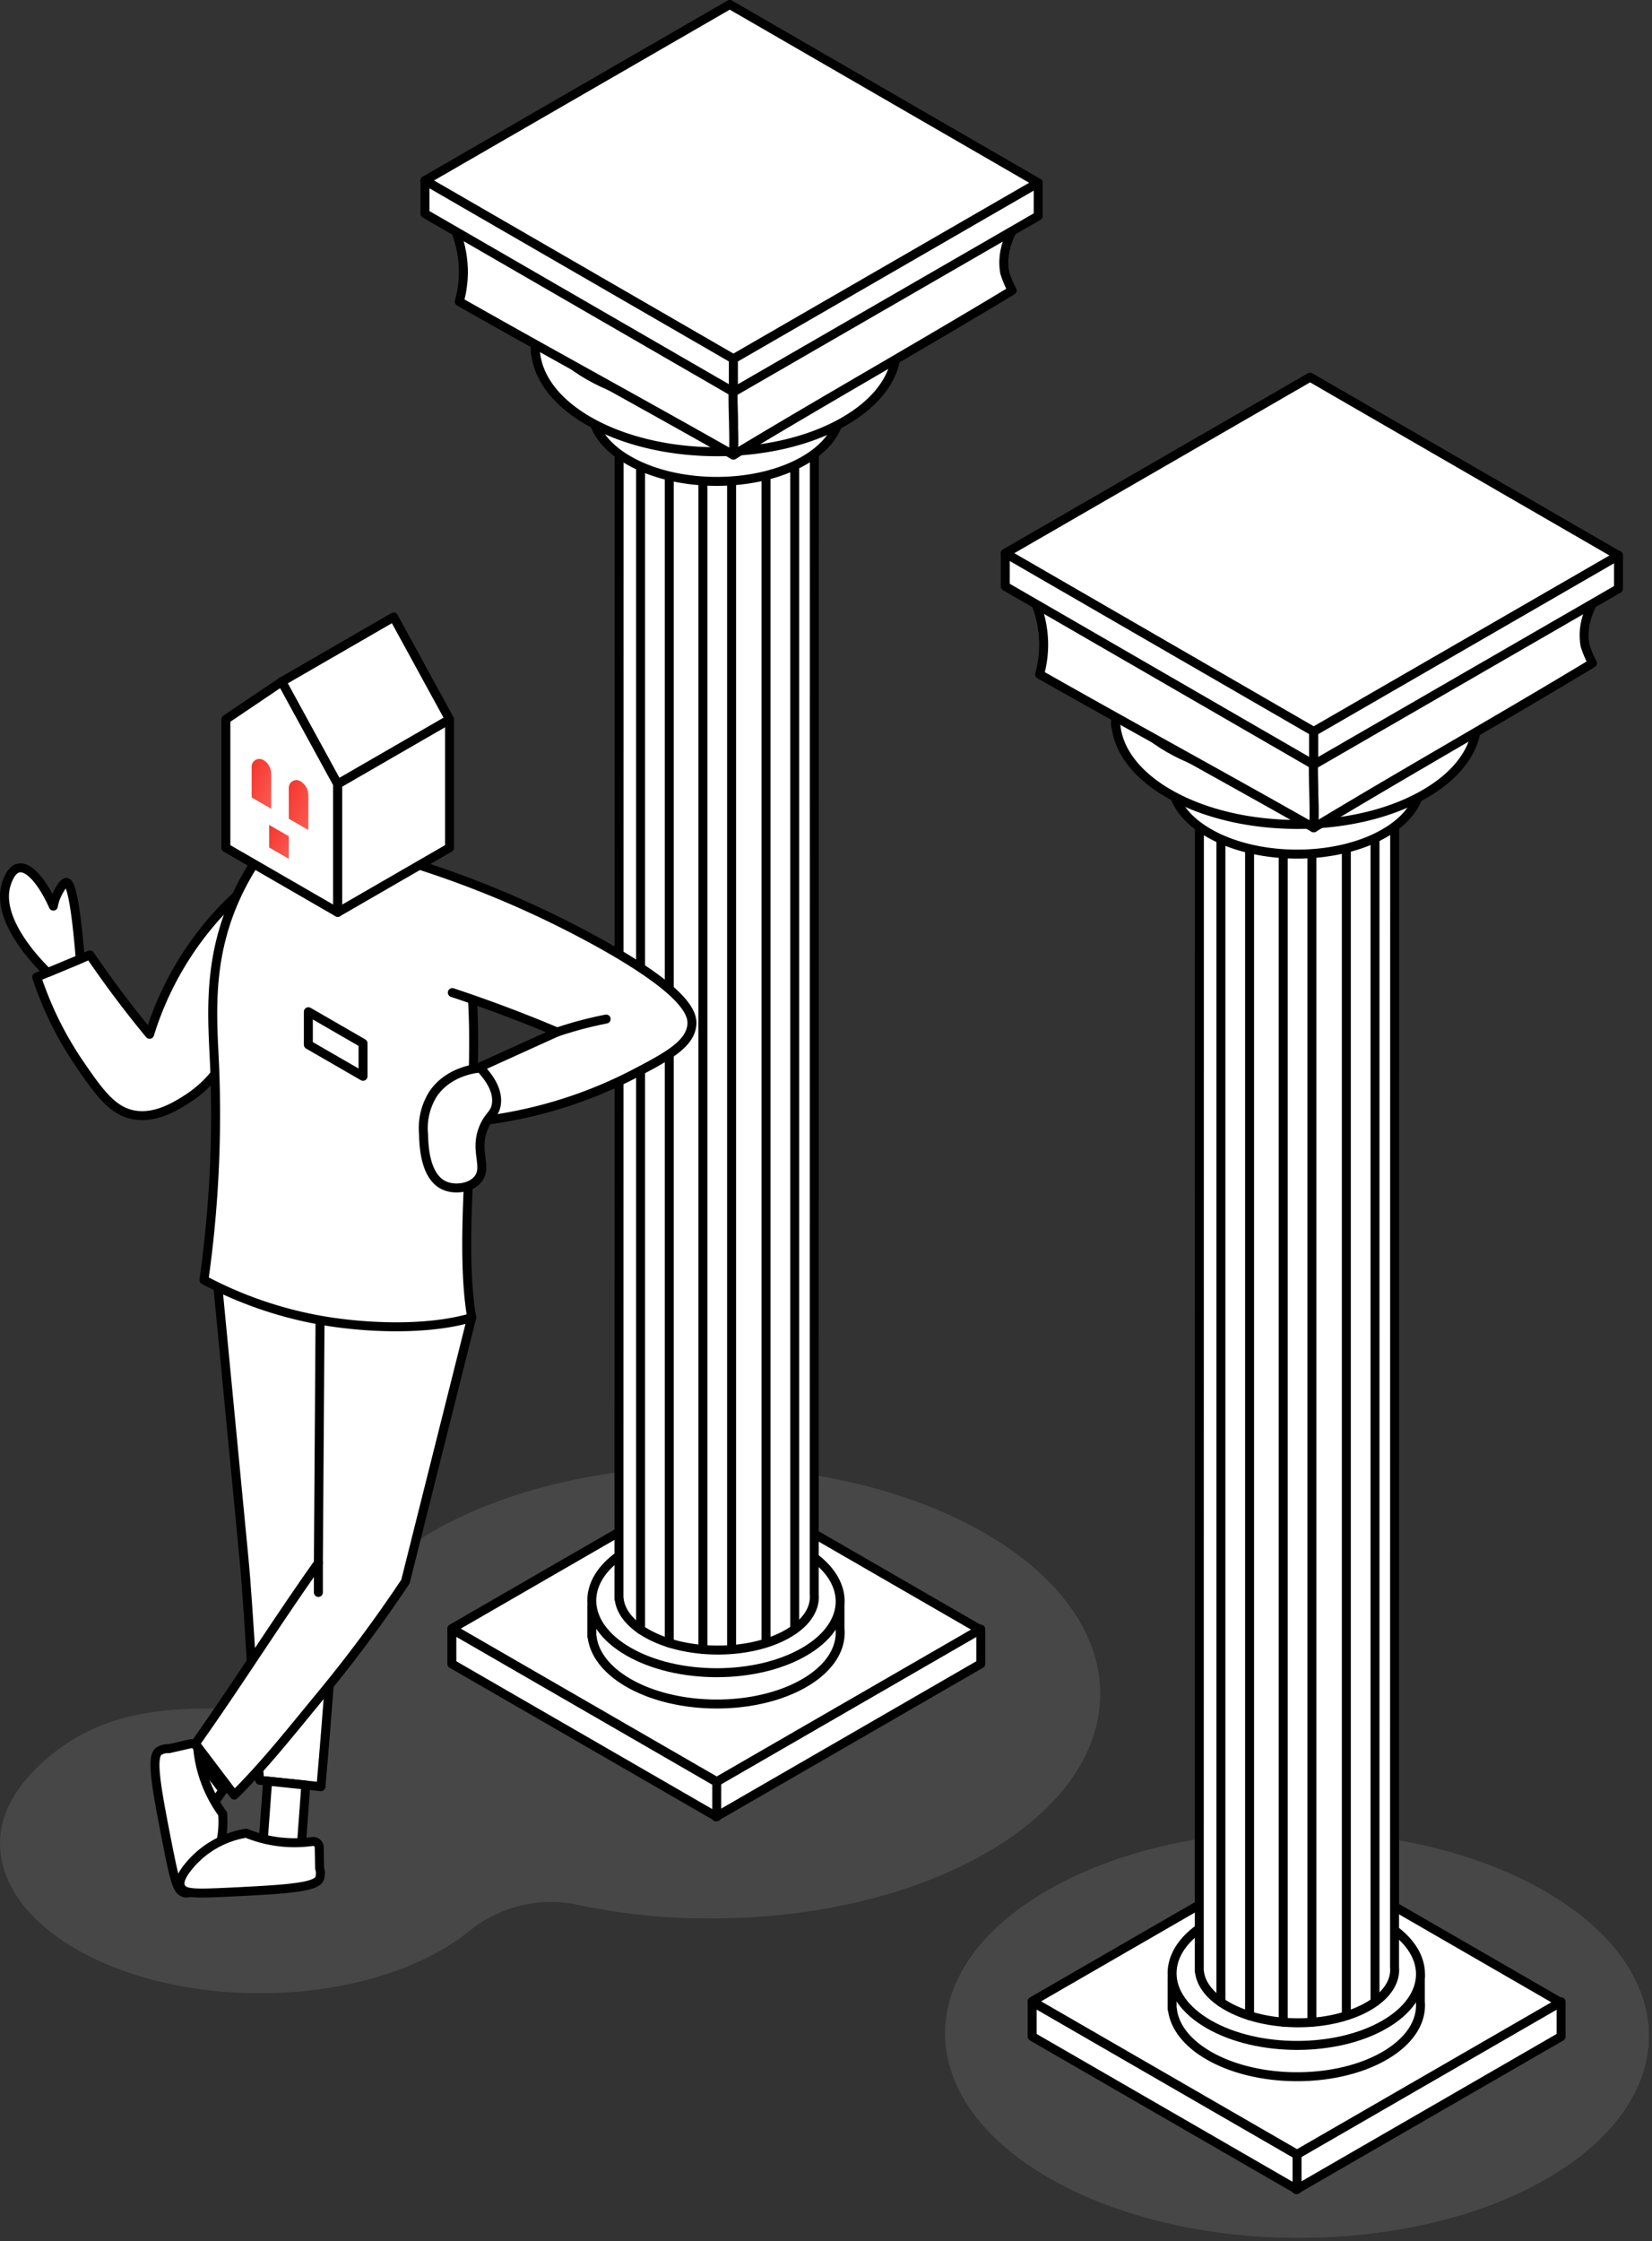 <svg xmlns="http://www.w3.org/2000/svg" xmlns:xlink="http://www.w3.org/1999/xlink" width="368.257" height="499.356" viewBox="0 0 368.257 499.356">
  <rect x="0" y="0" width="368.257" height="499.356" fill="#333333" stroke="none"/>
  <defs>
    <linearGradient id="linear-gradient" x1="0.101" y1="0.053" x2="1.095" y2="1.104" gradientUnits="objectBoundingBox">
      <stop offset="0" stop-color="#f3281d"/>
      <stop offset="1" stop-color="#fe766f"/>
    </linearGradient>
    <clipPath id="clip-path">
      <rect id="Rectangle_1560" data-name="Rectangle 1560" width="245.251" height="117.387" fill="none"/>
    </clipPath>
    <clipPath id="clip-path-4">
      <rect id="Rectangle_1557" data-name="Rectangle 1557" width="158.282" height="91.986" fill="#767575"/>
    </clipPath>
    <clipPath id="clip-path-5">
      <rect id="Rectangle_1561" data-name="Rectangle 1561" width="361.794" height="488.891" fill="none"/>
    </clipPath>
    <clipPath id="clip-path-6">
      <path id="Tracé_20631" data-name="Tracé 20631" d="M66.147,174.012a1.7,1.7,0,0,0-1.7,1.7v6.911l4.365,2.521v-7.766A3.627,3.627,0,0,0,67,174.241a1.688,1.688,0,0,0-.848-.229h0" transform="translate(-64.448 -174.012)" stroke="rgba(0,0,0,0)" stroke-width="1" fill="url(#linear-gradient)"/>
    </clipPath>
    <clipPath id="clip-path-7">
      <path id="Tracé_20633" data-name="Tracé 20633" d="M56.156,171.025v6.856l4.367,2.521v-7.82a3.533,3.533,0,0,0-1.766-3.058,1.734,1.734,0,0,0-2.6,1.5" transform="translate(-56.156 -169.292)" stroke="rgba(0,0,0,0)" stroke-width="1" fill="url(#linear-gradient)"/>
    </clipPath>
    <clipPath id="clip-path-8">
      <path id="Tracé_20635" data-name="Tracé 20635" d="M60.062,189.041l4.381,2.53v-5.029l-4.381-2.53Z" transform="translate(-60.062 -184.012)" stroke="rgba(0,0,0,0)" stroke-width="1" fill="url(#linear-gradient)"/>
    </clipPath>
  </defs>
  <g id="Groupe_5700" data-name="Groupe 5700" transform="translate(-847.652 -262.734)">
    <g id="Groupe_4634" data-name="Groupe 4634" transform="translate(847.654 589.505)">
      <g id="Groupe_4633" data-name="Groupe 4633" transform="translate(0)" clip-path="url(#clip-path)">
        <g id="Groupe_4632" data-name="Groupe 4632">
          <g id="Groupe_4631" data-name="Groupe 4631" clip-path="url(#clip-path)">
            <g id="Groupe_4630" data-name="Groupe 4630" opacity="0.3" style="isolation: isolate">
              <g id="Groupe_4629" data-name="Groupe 4629">
                <g id="Groupe_4628" data-name="Groupe 4628" clip-path="url(#clip-path)">
                  <path id="Tracé_20537" data-name="Tracé 20537" d="M17,107.569C5.673,101.031,0,92.473,0,83.928,0,70.673,14.858,61.66,16.742,60.548c22.07-13.008,51.995-1.5,54.13-8.728a3.355,3.355,0,0,0-.054-1.773C68.793,39.715,84.226,21.539,96.171,14.641c33.952-19.609,89.176-19.506,123.344.22,17.15,9.9,25.737,22.866,25.737,35.807.006,12.836-8.437,25.643-25.351,35.406s-39.089,14.637-61.32,14.637a139,139,0,0,1-29.607-3,28.8,28.8,0,0,0-24.231,5.7,47.372,47.372,0,0,1-6.294,4.305c-11.161,6.444-25.81,9.666-40.489,9.666-14.8,0-29.636-3.273-40.963-9.818" transform="translate(0 0)" fill="#767575"/>
                </g>
              </g>
            </g>
          </g>
        </g>
      </g>
    </g>
    <g id="Groupe_4627" data-name="Groupe 4627" transform="translate(1057.627 670.105)" opacity="0.3">
      <g id="Groupe_4625" data-name="Groupe 4625" transform="translate(0)" clip-path="url(#clip-path-4)">
        <path id="Tracé_20535" data-name="Tracé 20535" d="M135.059,78.4c-30.532,17.627-80.191,17.538-110.914-.2S-6.735,31.79,23.8,14.163s80.191-17.538,110.914.2,30.88,46.409.348,64.036" transform="translate(-0.288 -0.288)" fill="#767575"/>
        <path id="Tracé_20536" data-name="Tracé 20536" d="M135.059,78.4c-30.532,17.627-80.191,17.538-110.914-.2S-6.735,31.79,23.8,14.163s80.191-17.538,110.914.2S165.591,60.772,135.059,78.4Z" transform="translate(-0.288 -0.288)" fill="#767575"/>
      </g>
    </g>
    <g id="Groupe_4635" data-name="Groupe 4635" transform="translate(847.652 262.734)">
      <path id="Tracé_20538" data-name="Tracé 20538" d="M159.758,405.235v-7.744L218.806,363.4v7.744Z" transform="translate(-0.173 -0.393)" fill="#fff"/>
      <path id="Tracé_20539" data-name="Tracé 20539" d="M159.758,405.235v-7.744L218.806,363.4v7.744Z" transform="translate(-0.173 -0.393)" fill="none" stroke="#000" stroke-linecap="round" stroke-linejoin="round" stroke-width="2"/>
      <path id="Tracé_20540" data-name="Tracé 20540" d="M159.878,405.235v-7.744L100.83,363.4v7.744Z" transform="translate(-0.109 -0.393)" fill="#fff"/>
      <path id="Tracé_20541" data-name="Tracé 20541" d="M159.878,405.235v-7.744L100.83,363.4v7.744Z" transform="translate(-0.109 -0.393)" fill="none" stroke="#000" stroke-linecap="round" stroke-linejoin="round" stroke-width="2"/>
      <path id="Tracé_20542" data-name="Tracé 20542" d="M159.878,397.349,100.83,363.258l58.679-33.878,59.048,34.091Z" transform="translate(-0.109 -0.356)" fill="#fff"/>
      <path id="Tracé_20543" data-name="Tracé 20543" d="M159.878,397.349,100.83,363.258l58.679-33.878,59.048,34.091Z" transform="translate(-0.109 -0.356)" fill="none" stroke="#000" stroke-linecap="round" stroke-linejoin="round" stroke-width="2"/>
      <g id="Groupe_4636" data-name="Groupe 4636">
        <g id="Groupe_4635-2" data-name="Groupe 4635" clip-path="url(#clip-path-5)">
          <path id="Tracé_20544" data-name="Tracé 20544" d="M187.4,365a9.285,9.285,0,0,0,0-1.624v-5.942l-55.336.726v6.854h.059c.412,3.766,3.112,7.471,8.11,10.357,10.846,6.262,28.377,6.294,39.156.071,5.012-2.893,7.678-6.629,8.009-10.428h0Z" transform="translate(-0.143 -0.387)" fill="#fff"/>
          <path id="Tracé_20545" data-name="Tracé 20545" d="M187.4,365a9.285,9.285,0,0,0,0-1.624v-5.942l-55.336.726v6.854h.059c.412,3.766,3.112,7.471,8.11,10.357,10.846,6.262,28.377,6.294,39.156.071,5.012-2.893,7.678-6.629,8.009-10.428h0Z" transform="translate(-0.143 -0.387)" fill="none" stroke="#000" stroke-linecap="round" stroke-linejoin="round" stroke-width="2"/>
          <path id="Tracé_20546" data-name="Tracé 20546" d="M179.385,368.45c-10.778,6.223-28.309,6.191-39.157-.071s-10.9-16.383-.122-22.606,28.309-6.191,39.156.071,10.9,16.383.123,22.607" transform="translate(-0.143 -0.369)" fill="#fff"/>
          <path id="Tracé_20547" data-name="Tracé 20547" d="M179.385,368.45c-10.778,6.223-28.309,6.191-39.157-.071s-10.9-16.383-.122-22.606,28.309-6.191,39.156.071S190.163,362.227,179.385,368.45Z" transform="translate(-0.143 -0.369)" fill="none" stroke="#000" stroke-linecap="round" stroke-linejoin="round" stroke-width="2"/>
          <path id="Tracé_20548" data-name="Tracé 20548" d="M181.649,356.6a6.68,6.68,0,0,0,.007-1.216l.026-264.017-43.53.212-.028,264.026v.088l0,.682h.046c.309,2.821,2.417,5.607,6.338,7.789,8.507,4.735,22.3,4.833,30.8.22,3.954-2.145,6.065-4.931,6.343-7.773h0Z" transform="translate(-0.149 -0.099)" fill="#fff"/>
          <path id="Tracé_20549" data-name="Tracé 20549" d="M181.649,356.6a6.68,6.68,0,0,0,.007-1.216l.026-264.017-43.53.212-.028,264.026v.088l0,.682h.046c.309,2.821,2.417,5.607,6.338,7.789,8.507,4.735,22.3,4.833,30.8.22,3.954-2.145,6.065-4.931,6.343-7.773h0Z" transform="translate(-0.149 -0.099)" fill="none" stroke="#000" stroke-linecap="round" stroke-linejoin="round" stroke-width="2"/>
          <path id="Tracé_20550" data-name="Tracé 20550" d="M175.436,100.469c-8.506,4.85-22.3,4.75-30.8-.223s-8.506-12.934,0-17.784,22.295-4.75,30.8.223,8.506,12.934,0,17.784" transform="translate(-0.149 -0.085)" fill="#fff"/>
          <path id="Tracé_20551" data-name="Tracé 20551" d="M175.436,100.469c-8.506,4.85-22.3,4.75-30.8-.223s-8.506-12.934,0-17.784,22.295-4.75,30.8.223S183.942,95.619,175.436,100.469Z" transform="translate(-0.149 -0.085)" fill="none" stroke="#000" stroke-linecap="round" stroke-linejoin="round" stroke-width="2"/>
          <line id="Ligne_3560" data-name="Ligne 3560" y2="263.805" transform="translate(142.796 99.301)" fill="#fff"/>
          <line id="Ligne_3561" data-name="Ligne 3561" y2="263.805" transform="translate(142.796 99.301)" fill="none" stroke="#000" stroke-linecap="round" stroke-linejoin="round" stroke-width="2"/>
          <line id="Ligne_3562" data-name="Ligne 3562" y2="263.849" transform="translate(149.189 102.26)" fill="#fff"/>
          <line id="Ligne_3563" data-name="Ligne 3563" y2="263.849" transform="translate(149.189 102.26)" fill="none" stroke="#000" stroke-linecap="round" stroke-linejoin="round" stroke-width="2"/>
          <line id="Ligne_3564" data-name="Ligne 3564" y2="263.716" transform="translate(156.689 103.843)" fill="#fff"/>
          <line id="Ligne_3565" data-name="Ligne 3565" y2="263.716" transform="translate(156.689 103.843)" fill="none" stroke="#000" stroke-linecap="round" stroke-linejoin="round" stroke-width="2"/>
          <line id="Ligne_3566" data-name="Ligne 3566" y2="263.716" transform="translate(163.083 103.843)" fill="#fff"/>
          <line id="Ligne_3567" data-name="Ligne 3567" y2="263.716" transform="translate(163.083 103.843)" fill="none" stroke="#000" stroke-linecap="round" stroke-linejoin="round" stroke-width="2"/>
          <line id="Ligne_3568" data-name="Ligne 3568" y2="263.324" transform="translate(170.758 102.358)" fill="#fff"/>
          <line id="Ligne_3569" data-name="Ligne 3569" y2="263.324" transform="translate(170.758 102.358)" fill="none" stroke="#000" stroke-linecap="round" stroke-linejoin="round" stroke-width="2"/>
          <line id="Ligne_3570" data-name="Ligne 3570" y2="263.707" transform="translate(177.151 99.301)" fill="#fff"/>
          <line id="Ligne_3571" data-name="Ligne 3571" y2="263.707" transform="translate(177.151 99.301)" fill="none" stroke="#000" stroke-linecap="round" stroke-linejoin="round" stroke-width="2"/>
          <path id="Tracé_20552" data-name="Tracé 20552" d="M187.4,92.271a9.285,9.285,0,0,0,0-1.624V84.705l-55.336.726v6.854h.059c.412,3.766,3.112,7.471,8.11,10.357,10.846,6.262,28.377,6.294,39.156.071,5.012-2.893,7.678-6.629,8.009-10.428h0Z" transform="translate(-0.143 -0.092)" fill="#fff"/>
          <path id="Tracé_20553" data-name="Tracé 20553" d="M187.4,92.271a9.285,9.285,0,0,0,0-1.624V84.705l-55.336.726v6.854h.059c.412,3.766,3.112,7.471,8.11,10.357,10.846,6.262,28.377,6.294,39.156.071,5.012-2.893,7.678-6.629,8.009-10.428h0Z" transform="translate(-0.143 -0.092)" fill="none" stroke="#000" stroke-linecap="round" stroke-linejoin="round" stroke-width="2"/>
          <path id="Tracé_20554" data-name="Tracé 20554" d="M179.385,95.723c-10.778,6.223-28.309,6.191-39.157-.071s-10.9-16.383-.122-22.607,28.309-6.191,39.156.071,10.9,16.383.123,22.607" transform="translate(-0.143 -0.074)" fill="#fff"/>
          <path id="Tracé_20555" data-name="Tracé 20555" d="M179.385,95.723c-10.778,6.223-28.309,6.191-39.157-.071s-10.9-16.383-.122-22.607,28.309-6.191,39.156.071S190.163,89.5,179.385,95.723Z" transform="translate(-0.143 -0.074)" fill="none" stroke="#000" stroke-linecap="round" stroke-linejoin="round" stroke-width="2"/>
          <path id="Tracé_20556" data-name="Tracé 20556" d="M199.964,78.775a13.517,13.517,0,0,0,0-2.362V67.767L119.45,68.824V77.3c0,.057,0,.113,0,.17V78.8h.085c.6,5.479,4.528,10.87,11.8,15.069,15.782,9.111,41.289,9.158,56.972.1,7.291-4.209,11.17-9.645,11.654-15.172h0Z" transform="translate(-0.129 -0.073)" fill="#fff"/>
          <path id="Tracé_20557" data-name="Tracé 20557" d="M199.964,78.775a13.517,13.517,0,0,0,0-2.362V67.767L119.45,68.824V77.3c0,.057,0,.113,0,.17V78.8h.085c.6,5.479,4.528,10.87,11.8,15.069,15.782,9.111,41.289,9.158,56.972.1,7.291-4.209,11.17-9.645,11.654-15.172h0Z" transform="translate(-0.129 -0.073)" fill="none" stroke="#000" stroke-linecap="round" stroke-linejoin="round" stroke-width="2"/>
          <path id="Tracé_20558" data-name="Tracé 20558" d="M188.307,83.8c-15.683,9.055-41.19,9.008-56.972-.1s-15.862-23.838-.179-32.893,41.191-9.008,56.972.1,15.862,23.838.179,32.893" transform="translate(-0.129 -0.048)" fill="#fff"/>
          <path id="Tracé_20559" data-name="Tracé 20559" d="M188.307,83.8c-15.683,9.055-41.19,9.008-56.972-.1s-15.862-23.838-.179-32.893,41.191-9.008,56.972.1S203.99,74.744,188.307,83.8Z" transform="translate(-0.129 -0.048)" fill="none" stroke="#000" stroke-linecap="round" stroke-linejoin="round" stroke-width="2"/>
          <path id="Tracé_20560" data-name="Tracé 20560" d="M163.665,101.457c.286-5.492-.286-10.985,0-16.477l1.564-1.613q15.655-8.478,31.653-17.514,16.09-9.094,31.515-18.2c-1.19,1.415-5.421,6.78-4.249,13.171a22.529,22.529,0,0,0,1.653,3.948c-20.764,12.544-41.372,24.138-62.136,36.681" transform="translate(-0.177 -0.052)" fill="#fff"/>
          <path id="Tracé_20561" data-name="Tracé 20561" d="M163.665,101.457c.286-5.492-.286-10.985,0-16.477l1.564-1.613q15.655-8.478,31.653-17.514,16.09-9.094,31.515-18.2c-1.19,1.415-5.421,6.78-4.249,13.171a22.529,22.529,0,0,0,1.653,3.948C205.037,77.32,184.428,88.913,163.665,101.457Z" transform="translate(-0.177 -0.052)" fill="none" stroke="#000" stroke-linecap="round" stroke-linejoin="round" stroke-width="2"/>
          <path id="Tracé_20562" data-name="Tracé 20562" d="M102.491,67.265c20.083,11.4,41.022,22.794,61.1,34.191.286-5.493-.286-10.985,0-16.477.441,0,.716-.1.716-.363h0l-64.779-37.4A25.722,25.722,0,0,1,103.4,60.149a24.867,24.867,0,0,1-.907,7.116" transform="translate(-0.108 -0.051)" fill="#fff"/>
          <path id="Tracé_20563" data-name="Tracé 20563" d="M102.491,67.265c20.083,11.4,41.022,22.794,61.1,34.191.286-5.493-.286-10.985,0-16.477.441,0,.716-.1.716-.363h0l-64.779-37.4A25.722,25.722,0,0,1,103.4,60.149,24.867,24.867,0,0,1,102.491,67.265Z" transform="translate(-0.108 -0.051)" fill="none" stroke="#000" stroke-linecap="round" stroke-linejoin="round" stroke-width="2"/>
          <path id="Tracé_20564" data-name="Tracé 20564" d="M163.591,79.97,94.834,40.229,162.78,1l68.757,39.742Z" transform="translate(-0.103 -0.001)" fill="#fff"/>
          <path id="Tracé_20565" data-name="Tracé 20565" d="M163.591,79.97,94.834,40.229,162.78,1l68.757,39.742Z" transform="translate(-0.103 -0.001)" fill="none" stroke="#000" stroke-linecap="round" stroke-linejoin="round" stroke-width="2"/>
          <path id="Tracé_20566" data-name="Tracé 20566" d="M163.591,80.012v7.379L94.834,47.651V40.272Z" transform="translate(-0.103 -0.044)" fill="#fff"/>
          <path id="Tracé_20567" data-name="Tracé 20567" d="M163.591,80.012v7.379L94.834,47.651V40.272Z" transform="translate(-0.103 -0.044)" fill="none" stroke="#000" stroke-linecap="round" stroke-linejoin="round" stroke-width="2"/>
          <path id="Tracé_20568" data-name="Tracé 20568" d="M163.665,80.013v7.379l67.946-39.229V40.785Z" transform="translate(-0.177 -0.044)" fill="#fff"/>
          <path id="Tracé_20569" data-name="Tracé 20569" d="M163.665,80.013v7.379l67.946-39.229V40.785Z" transform="translate(-0.177 -0.044)" fill="none" stroke="#000" stroke-linecap="round" stroke-linejoin="round" stroke-width="2"/>
          <path id="Tracé_20570" data-name="Tracé 20570" d="M289.259,488.375v-7.744l59.048-34.091v7.744Z" transform="translate(-0.313 -0.483)" fill="#fff"/>
          <path id="Tracé_20571" data-name="Tracé 20571" d="M289.259,488.375v-7.744l59.048-34.091v7.744Z" transform="translate(-0.313 -0.483)" fill="none" stroke="#000" stroke-linecap="round" stroke-linejoin="round" stroke-width="2"/>
          <path id="Tracé_20572" data-name="Tracé 20572" d="M289.38,488.375v-7.744L230.332,446.54v7.744Z" transform="translate(-0.249 -0.483)" fill="#fff"/>
          <path id="Tracé_20573" data-name="Tracé 20573" d="M289.38,488.375v-7.744L230.332,446.54v7.744Z" transform="translate(-0.249 -0.483)" fill="none" stroke="#000" stroke-linecap="round" stroke-linejoin="round" stroke-width="2"/>
          <path id="Tracé_20574" data-name="Tracé 20574" d="M289.38,480.488,230.332,446.4l58.679-33.878,59.048,34.091Z" transform="translate(-0.249 -0.446)" fill="#fff"/>
          <path id="Tracé_20575" data-name="Tracé 20575" d="M289.38,480.488,230.332,446.4l58.679-33.878,59.048,34.091Z" transform="translate(-0.249 -0.446)" fill="none" stroke="#000" stroke-linecap="round" stroke-linejoin="round" stroke-width="2"/>
          <path id="Tracé_20576" data-name="Tracé 20576" d="M316.9,448.138a9.284,9.284,0,0,0,0-1.624v-5.942l-55.336.726v6.854h.059c.412,3.766,3.112,7.471,8.11,10.357,10.846,6.262,28.377,6.294,39.156.071,5.012-2.893,7.678-6.629,8.009-10.428h0Z" transform="translate(-0.283 -0.476)" fill="#fff"/>
          <path id="Tracé_20577" data-name="Tracé 20577" d="M316.9,448.138a9.284,9.284,0,0,0,0-1.624v-5.942l-55.336.726v6.854h.059c.412,3.766,3.112,7.471,8.11,10.357,10.846,6.262,28.377,6.294,39.156.071,5.012-2.893,7.678-6.629,8.009-10.428h0Z" transform="translate(-0.283 -0.476)" fill="none" stroke="#000" stroke-linecap="round" stroke-linejoin="round" stroke-width="2"/>
          <path id="Tracé_20578" data-name="Tracé 20578" d="M308.887,451.59c-10.778,6.223-28.309,6.191-39.157-.071s-10.9-16.383-.122-22.607,28.309-6.191,39.156.071,10.9,16.383.123,22.607" transform="translate(-0.283 -0.459)" fill="#fff"/>
          <path id="Tracé_20579" data-name="Tracé 20579" d="M308.887,451.59c-10.778,6.223-28.309,6.191-39.157-.071s-10.9-16.383-.122-22.607,28.309-6.191,39.156.071S319.665,445.367,308.887,451.59Z" transform="translate(-0.283 -0.459)" fill="none" stroke="#000" stroke-linecap="round" stroke-linejoin="round" stroke-width="2"/>
          <path id="Tracé_20580" data-name="Tracé 20580" d="M311.15,439.745a6.676,6.676,0,0,0,.007-1.216l.026-264.017-43.53.212-.028,264.026v.088l0,.682h.046c.309,2.821,2.417,5.607,6.338,7.789,8.507,4.735,22.3,4.833,30.8.22,3.954-2.145,6.065-4.931,6.343-7.773h0Z" transform="translate(-0.289 -0.189)" fill="#fff"/>
          <path id="Tracé_20581" data-name="Tracé 20581" d="M311.15,439.745a6.676,6.676,0,0,0,.007-1.216l.026-264.017-43.53.212-.028,264.026v.088l0,.682h.046c.309,2.821,2.417,5.607,6.338,7.789,8.507,4.735,22.3,4.833,30.8.22,3.954-2.145,6.065-4.931,6.343-7.773h0Z" transform="translate(-0.289 -0.189)" fill="none" stroke="#000" stroke-linecap="round" stroke-linejoin="round" stroke-width="2"/>
          <path id="Tracé_20582" data-name="Tracé 20582" d="M304.938,183.609c-8.506,4.85-22.3,4.75-30.8-.223s-8.506-12.934,0-17.784,22.295-4.75,30.8.223,8.506,12.934,0,17.784" transform="translate(-0.29 -0.175)" fill="#fff"/>
          <path id="Tracé_20583" data-name="Tracé 20583" d="M304.938,183.609c-8.506,4.85-22.3,4.75-30.8-.223s-8.506-12.934,0-17.784,22.295-4.75,30.8.223S313.444,178.759,304.938,183.609Z" transform="translate(-0.29 -0.175)" fill="none" stroke="#000" stroke-linecap="round" stroke-linejoin="round" stroke-width="2"/>
          <line id="Ligne_3572" data-name="Ligne 3572" y2="263.805" transform="translate(272.157 182.351)" fill="#fff"/>
          <line id="Ligne_3573" data-name="Ligne 3573" y2="263.805" transform="translate(272.157 182.351)" fill="none" stroke="#000" stroke-linecap="round" stroke-linejoin="round" stroke-width="2"/>
          <line id="Ligne_3574" data-name="Ligne 3574" y2="263.849" transform="translate(278.55 185.31)" fill="#fff"/>
          <line id="Ligne_3575" data-name="Ligne 3575" y2="263.849" transform="translate(278.55 185.31)" fill="none" stroke="#000" stroke-linecap="round" stroke-linejoin="round" stroke-width="2"/>
          <line id="Ligne_3576" data-name="Ligne 3576" y2="263.716" transform="translate(286.051 186.893)" fill="#fff"/>
          <line id="Ligne_3577" data-name="Ligne 3577" y2="263.716" transform="translate(286.051 186.893)" fill="none" stroke="#000" stroke-linecap="round" stroke-linejoin="round" stroke-width="2"/>
          <line id="Ligne_3578" data-name="Ligne 3578" y2="263.716" transform="translate(292.444 186.893)" fill="#fff"/>
          <line id="Ligne_3579" data-name="Ligne 3579" y2="263.716" transform="translate(292.444 186.893)" fill="none" stroke="#000" stroke-linecap="round" stroke-linejoin="round" stroke-width="2"/>
          <line id="Ligne_3580" data-name="Ligne 3580" y2="263.324" transform="translate(300.119 185.408)" fill="#fff"/>
          <line id="Ligne_3581" data-name="Ligne 3581" y2="263.324" transform="translate(300.119 185.408)" fill="none" stroke="#000" stroke-linecap="round" stroke-linejoin="round" stroke-width="2"/>
          <line id="Ligne_3582" data-name="Ligne 3582" y2="263.707" transform="translate(306.512 182.351)" fill="#fff"/>
          <line id="Ligne_3583" data-name="Ligne 3583" y2="263.707" transform="translate(306.512 182.351)" fill="none" stroke="#000" stroke-linecap="round" stroke-linejoin="round" stroke-width="2"/>
          <path id="Tracé_20584" data-name="Tracé 20584" d="M316.9,175.411a9.272,9.272,0,0,0,0-1.623v-5.943l-55.336.726v6.854h.059c.412,3.766,3.112,7.471,8.11,10.357,10.846,6.262,28.377,6.294,39.156.071,5.012-2.893,7.678-6.629,8.009-10.428h0Z" transform="translate(-0.283 -0.181)" fill="#fff"/>
          <path id="Tracé_20585" data-name="Tracé 20585" d="M316.9,175.411a9.272,9.272,0,0,0,0-1.623v-5.943l-55.336.726v6.854h.059c.412,3.766,3.112,7.471,8.11,10.357,10.846,6.262,28.377,6.294,39.156.071,5.012-2.893,7.678-6.629,8.009-10.428h0Z" transform="translate(-0.283 -0.181)" fill="none" stroke="#000" stroke-linecap="round" stroke-linejoin="round" stroke-width="2"/>
          <path id="Tracé_20586" data-name="Tracé 20586" d="M308.887,178.863c-10.778,6.223-28.309,6.191-39.157-.071s-10.9-16.383-.122-22.607,28.309-6.191,39.156.071,10.9,16.383.123,22.607" transform="translate(-0.283 -0.164)" fill="#fff"/>
          <path id="Tracé_20587" data-name="Tracé 20587" d="M308.887,178.863c-10.778,6.223-28.309,6.191-39.157-.071s-10.9-16.383-.122-22.607,28.309-6.191,39.156.071S319.665,172.64,308.887,178.863Z" transform="translate(-0.283 -0.164)" fill="none" stroke="#000" stroke-linecap="round" stroke-linejoin="round" stroke-width="2"/>
          <path id="Tracé_20588" data-name="Tracé 20588" d="M329.465,161.915a13.531,13.531,0,0,0,0-2.362v-8.646l-80.514,1.057v8.477c0,.057,0,.113,0,.17v1.326h.085c.6,5.479,4.528,10.87,11.8,15.069,15.782,9.111,41.289,9.158,56.972.1,7.291-4.209,11.17-9.645,11.654-15.172h0Z" transform="translate(-0.269 -0.163)" fill="#fff"/>
          <path id="Tracé_20589" data-name="Tracé 20589" d="M329.465,161.915a13.531,13.531,0,0,0,0-2.362v-8.646l-80.514,1.057v8.477c0,.057,0,.113,0,.17v1.326h.085c.6,5.479,4.528,10.87,11.8,15.069,15.782,9.111,41.289,9.158,56.972.1,7.291-4.209,11.17-9.645,11.654-15.172h0Z" transform="translate(-0.269 -0.163)" fill="none" stroke="#000" stroke-linecap="round" stroke-linejoin="round" stroke-width="2"/>
          <path id="Tracé_20590" data-name="Tracé 20590" d="M317.809,166.938c-15.683,9.055-41.19,9.008-56.972-.1s-15.862-23.838-.179-32.893,41.191-9.008,56.972.1,15.862,23.838.179,32.893" transform="translate(-0.269 -0.138)" fill="#fff"/>
          <path id="Tracé_20591" data-name="Tracé 20591" d="M317.809,166.938c-15.683,9.055-41.19,9.008-56.972-.1s-15.862-23.838-.179-32.893,41.191-9.008,56.972.1S333.492,157.883,317.809,166.938Z" transform="translate(-0.269 -0.138)" fill="none" stroke="#000" stroke-linecap="round" stroke-linejoin="round" stroke-width="2"/>
          <path id="Tracé_20592" data-name="Tracé 20592" d="M293.166,184.6c.286-5.492-.286-10.985,0-16.477l1.564-1.613q15.655-8.478,31.653-17.514,16.09-9.094,31.515-18.2c-1.19,1.415-5.421,6.78-4.249,13.171a22.531,22.531,0,0,0,1.653,3.948c-20.763,12.544-41.372,24.138-62.136,36.681" transform="translate(-0.317 -0.141)" fill="#fff"/>
          <path id="Tracé_20593" data-name="Tracé 20593" d="M293.166,184.6c.286-5.492-.286-10.985,0-16.477l1.564-1.613q15.655-8.478,31.653-17.514,16.09-9.094,31.515-18.2c-1.19,1.415-5.421,6.78-4.249,13.171a22.531,22.531,0,0,0,1.653,3.948C334.538,160.46,313.929,172.053,293.166,184.6Z" transform="translate(-0.317 -0.141)" fill="none" stroke="#000" stroke-linecap="round" stroke-linejoin="round" stroke-width="2"/>
          <path id="Tracé_20594" data-name="Tracé 20594" d="M231.992,150.405c20.083,11.4,41.022,22.794,61.1,34.191.286-5.493-.286-10.985,0-16.478.441,0,.716-.1.716-.362h0l-64.779-37.4a25.722,25.722,0,0,1,3.865,12.933,24.867,24.867,0,0,1-.907,7.116" transform="translate(-0.248 -0.141)" fill="#fff"/>
          <path id="Tracé_20595" data-name="Tracé 20595" d="M231.992,150.405c20.083,11.4,41.022,22.794,61.1,34.191.286-5.493-.286-10.985,0-16.478.441,0,.716-.1.716-.362h0l-64.779-37.4a25.722,25.722,0,0,1,3.865,12.933A24.867,24.867,0,0,1,231.992,150.405Z" transform="translate(-0.248 -0.141)" fill="none" stroke="#000" stroke-linecap="round" stroke-linejoin="round" stroke-width="2"/>
          <path id="Tracé_20596" data-name="Tracé 20596" d="M293.092,163.11l-68.757-39.741,67.946-39.23,68.757,39.742Z" transform="translate(-0.243 -0.091)" fill="#fff"/>
          <path id="Tracé_20597" data-name="Tracé 20597" d="M293.092,163.11l-68.757-39.741,67.946-39.23,68.757,39.742Z" transform="translate(-0.243 -0.091)" fill="none" stroke="#000" stroke-linecap="round" stroke-linejoin="round" stroke-width="2"/>
          <path id="Tracé_20598" data-name="Tracé 20598" d="M293.092,163.152v7.379L224.335,130.79v-7.379Z" transform="translate(-0.243 -0.133)" fill="#fff"/>
          <path id="Tracé_20599" data-name="Tracé 20599" d="M293.092,163.152v7.379L224.335,130.79v-7.379Z" transform="translate(-0.243 -0.133)" fill="none" stroke="#000" stroke-linecap="round" stroke-linejoin="round" stroke-width="2"/>
          <path id="Tracé_20600" data-name="Tracé 20600" d="M293.167,163.153v7.379L361.113,131.3v-7.379Z" transform="translate(-0.317 -0.134)" fill="#fff"/>
          <path id="Tracé_20601" data-name="Tracé 20601" d="M293.167,163.153v7.379L361.113,131.3v-7.379Z" transform="translate(-0.317 -0.134)" fill="none" stroke="#000" stroke-linecap="round" stroke-linejoin="round" stroke-width="2"/>
          <path id="Tracé_20602" data-name="Tracé 20602" d="M47.933,401.9l1.811-2.538-7.576-9.987-1.318,5.137,1.844,9.9Z" transform="translate(-0.044 -0.421)" fill="#fff"/>
          <path id="Tracé_20603" data-name="Tracé 20603" d="M47.933,401.9l1.811-2.538-7.576-9.987-1.318,5.137,1.844,9.9Z" transform="translate(-0.044 -0.421)" fill="none" stroke="#000" stroke-linecap="round" stroke-linejoin="round" stroke-width="2"/>
          <path id="Tracé_20604" data-name="Tracé 20604" d="M37.74,390.072,42.415,389a1.407,1.407,0,0,1,1.69,1.049,1.322,1.322,0,0,1,.03.178,29.389,29.389,0,0,0,5.527,14.34,21.559,21.559,0,0,1-3.547,13.777c-1.023,1.473-3.269,4.7-5.29,3.716-1.427-.7-1.985-3.129-3.728-12.031-2.337-11.956-3.453-18.422-1.532-19.457a3.859,3.859,0,0,1,2.176-.5" transform="translate(-0.037 -0.421)" fill="#fff"/>
          <path id="Tracé_20605" data-name="Tracé 20605" d="M37.74,390.072,42.415,389a1.407,1.407,0,0,1,1.69,1.049,1.322,1.322,0,0,1,.03.178,29.389,29.389,0,0,0,5.527,14.34,21.559,21.559,0,0,1-3.547,13.777c-1.023,1.473-3.269,4.7-5.29,3.716-1.427-.7-1.985-3.129-3.728-12.031-2.337-11.956-3.453-18.422-1.532-19.457A3.859,3.859,0,0,1,37.74,390.072Z" transform="translate(-0.037 -0.421)" fill="none" stroke="#000" stroke-linecap="round" stroke-linejoin="round" stroke-width="2"/>
          <path id="Tracé_20606" data-name="Tracé 20606" d="M58.192,195.3a69.032,69.032,0,0,0-10.318,9.485,70.754,70.754,0,0,0-14.517,25.9q-2.943-3.557-5.935-7.473c-2.651-3.481-5.1-6.9-7.362-10.219L8.193,217.942a77.042,77.042,0,0,0,9.56,19.34c4.446,6.476,7.467,10.744,12.528,11.429,4.816.651,9.295-2.239,11.638-3.753a25.622,25.622,0,0,0,7.043-6.8q4.615-21.427,9.229-42.856" transform="translate(-0.009 -0.211)" fill="#fff"/>
          <path id="Tracé_20607" data-name="Tracé 20607" d="M58.192,195.3a69.032,69.032,0,0,0-10.318,9.485,70.754,70.754,0,0,0-14.517,25.9q-2.943-3.557-5.935-7.473c-2.651-3.481-5.1-6.9-7.362-10.219L8.193,217.942a77.042,77.042,0,0,0,9.56,19.34c4.446,6.476,7.467,10.744,12.528,11.429,4.816.651,9.295-2.239,11.638-3.753a25.622,25.622,0,0,0,7.043-6.8Q53.578,216.734,58.192,195.3Z" transform="translate(-0.009 -0.211)" fill="none" stroke="#000" stroke-linecap="round" stroke-linejoin="round" stroke-width="2"/>
          <path id="Tracé_20608" data-name="Tracé 20608" d="M10.62,216.927c-1.732-1.685-11.792-11.679-9.193-19.755.228-.7,1.026-3.192,2.72-3.544,2.2-.461,5.2,2.832,7.751,8.49a9.3,9.3,0,0,1,.659-2.225c.389-.888,1.509-3.066,2.224-3.05.88.019,1.988,3.373,3.114,17.055Z" transform="translate(-0.001 -0.209)" fill="#fff"/>
          <path id="Tracé_20609" data-name="Tracé 20609" d="M10.62,216.927c-1.732-1.685-11.792-11.679-9.193-19.755.228-.7,1.026-3.192,2.72-3.544,2.2-.461,5.2,2.832,7.751,8.49a9.3,9.3,0,0,1,.659-2.225c.389-.888,1.509-3.066,2.224-3.05.88.019,1.988,3.373,3.114,17.055Z" transform="translate(-0.001 -0.209)" fill="none" stroke="#000" stroke-linecap="round" stroke-linejoin="round" stroke-width="2"/>
          <path id="Tracé_20610" data-name="Tracé 20610" d="M57.937,397c-1.17-12.2-2.338-37.312-3.508-49.517L47.94,279.954l31.814,13.057c-2.718,30.838-5.438,74.574-8.156,105.413Z" transform="translate(-0.052 -0.303)" fill="#fff"/>
          <path id="Tracé_20611" data-name="Tracé 20611" d="M57.937,397c-1.17-12.2-2.338-37.312-3.508-49.517L47.94,279.954l31.814,13.057c-2.718,30.838-5.438,74.574-8.156,105.413Z" transform="translate(-0.052 -0.303)" fill="none" stroke="#000" stroke-linecap="round" stroke-linejoin="round" stroke-width="2"/>
          <path id="Tracé_20612" data-name="Tracé 20612" d="M43.589,388.854C53.2,375.287,61.4,362.138,71.018,348.569q.2-28.86.395-57.719L105.2,293.9q-7.386,29.416-14.772,58.832a306.384,306.384,0,0,1-18.62,25.081c-7.154,8.675-12.82,15.873-19.526,22.5l-8.694-11.461" transform="translate(-0.047 -0.315)" fill="#fff"/>
          <path id="Tracé_20613" data-name="Tracé 20613" d="M43.589,388.854C53.2,375.287,61.4,362.138,71.018,348.569q.2-28.86.395-57.719L105.2,293.9q-7.386,29.416-14.772,58.832a306.384,306.384,0,0,1-18.62,25.081c-7.154,8.675-12.82,15.873-19.526,22.5Z" transform="translate(-0.047 -0.315)" fill="none" stroke="#000" stroke-linecap="round" stroke-linejoin="round" stroke-width="2"/>
          <path id="Tracé_20614" data-name="Tracé 20614" d="M59.1,177.846l-.488,12.014a58.432,58.432,0,0,0-5.966,10.2C46.127,214.383,47.429,227.182,47.9,238a263.455,263.455,0,0,1-2.391,47.4,88.223,88.223,0,0,0,30.549,9.658c11.076,1.374,21.919.923,29.145-1.284-5.284-30.4,11.514-93.167-15.323-103.551a30.934,30.934,0,0,0-9.141-2.739q-.5-6.064-.989-12.127" transform="translate(-0.049 -0.19)" fill="#fff"/>
          <path id="Tracé_20615" data-name="Tracé 20615" d="M59.1,177.846l-.488,12.014a58.432,58.432,0,0,0-5.966,10.2C46.127,214.383,47.429,227.182,47.9,238a263.455,263.455,0,0,1-2.391,47.4,88.223,88.223,0,0,0,30.549,9.658c11.076,1.374,21.919.923,29.145-1.284-5.284-30.4,11.514-93.167-15.323-103.551a30.934,30.934,0,0,0-9.141-2.739q-.5-6.064-.989-12.127" transform="translate(-0.049 -0.19)" fill="none" stroke="#000" stroke-linecap="round" stroke-linejoin="round" stroke-width="2"/>
          <path id="Tracé_20616" data-name="Tracé 20616" d="M58.554,413.137l1.1-14.938v-.9l8.579.9-1.1,14.938Z" transform="translate(-0.063 -0.43)" fill="#fff"/>
          <path id="Tracé_20617" data-name="Tracé 20617" d="M58.554,413.137l1.1-14.938v-.9l8.579.9-1.1,14.938Z" transform="translate(-0.063 -0.43)" fill="none" stroke="#000" stroke-linecap="round" stroke-linejoin="round" stroke-width="2"/>
          <path id="Tracé_20618" data-name="Tracé 20618" d="M92.736,192.717a225.255,225.255,0,0,1,39.5,16.809c21.538,11.742,22.295,16.876,22.087,19.067-.41,4.339-5.538,7.1-13.173,11.065a99.42,99.42,0,0,1-31.482,10.011q-1.632-5.692-3.263-11.386l17.885-8.11c-5.862-2.476-12.009-4.863-18.442-7.113q-2.475-.865-4.92-1.675" transform="translate(-0.1 -0.208)" fill="#fff"/>
          <path id="Tracé_20619" data-name="Tracé 20619" d="M92.736,192.717a225.255,225.255,0,0,1,39.5,16.809c21.538,11.742,22.295,16.876,22.087,19.067-.41,4.339-5.538,7.1-13.173,11.065a99.42,99.42,0,0,1-31.482,10.011q-1.632-5.692-3.263-11.386l17.885-8.11c-5.862-2.476-12.009-4.863-18.442-7.113q-2.475-.865-4.92-1.675" transform="translate(-0.1 -0.208)" fill="none" stroke="#000" stroke-linecap="round" stroke-linejoin="round" stroke-width="2"/>
          <path id="Tracé_20620" data-name="Tracé 20620" d="M110.735,246.4c-.35,2.174-1.635,2.355-2.778,5.024-2.266,5.288.977,8.788-1.318,11.592-1.6,1.956-4.942,2.406-7.221,1.521-4.662-1.81-4.841-9.188-4.9-11.532a14.349,14.349,0,0,1,2.108-8.957c3.464-5.118,9.58-5.718,10.538-5.8,1.881,1.988,4.08,4.975,3.569,8.148" transform="translate(-0.102 -0.258)" fill="#fff"/>
          <path id="Tracé_20621" data-name="Tracé 20621" d="M110.735,246.4c-.35,2.174-1.635,2.355-2.778,5.024-2.266,5.288.977,8.788-1.318,11.592-1.6,1.956-4.942,2.406-7.221,1.521-4.662-1.81-4.841-9.188-4.9-11.532a14.349,14.349,0,0,1,2.108-8.957c3.464-5.118,9.58-5.718,10.538-5.8C109.047,240.235,111.246,243.222,110.735,246.4Z" transform="translate(-0.102 -0.258)" fill="none" stroke="#000" stroke-linecap="round" stroke-linejoin="round" stroke-width="2"/>
          <path id="Tracé_20622" data-name="Tracé 20622" d="M71.286,416.739l-.08-4.633a1.357,1.357,0,0,0-1.376-1.341,1.276,1.276,0,0,0-.174.013,28.4,28.4,0,0,1-14.731-1.847,20.832,20.832,0,0,0-12.093,6.529c-1.143,1.3-3.649,4.159-2.254,5.825.987,1.176,3.4,1.133,12.147.7,11.753-.588,18.076-1.046,18.6-3.088a3.737,3.737,0,0,0-.04-2.156" transform="translate(-0.043 -0.442)" fill="#fff"/>
          <path id="Tracé_20623" data-name="Tracé 20623" d="M71.286,416.739l-.08-4.633a1.357,1.357,0,0,0-1.376-1.341,1.276,1.276,0,0,0-.174.013,28.4,28.4,0,0,1-14.731-1.847,20.832,20.832,0,0,0-12.093,6.529c-1.143,1.3-3.649,4.159-2.254,5.825.987,1.176,3.4,1.133,12.147.7,11.753-.588,18.076-1.046,18.6-3.088A3.737,3.737,0,0,0,71.286,416.739Z" transform="translate(-0.043 -0.442)" fill="none" stroke="#000" stroke-linecap="round" stroke-linejoin="round" stroke-width="2"/>
          <path id="Tracé_20624" data-name="Tracé 20624" d="M50.405,189.067l24.931,14.4V174.852l-12.465-22.8-12.465,8.407Z" transform="translate(-0.055 -0.164)" fill="#fff"/>
          <path id="Tracé_20625" data-name="Tracé 20625" d="M50.405,189.067l24.931,14.4V174.852l-12.465-22.8-12.465,8.407Z" transform="translate(-0.055 -0.164)" fill="none" stroke="#000" stroke-linecap="round" stroke-linejoin="round" stroke-width="2"/>
          <path id="Tracé_20626" data-name="Tracé 20626" d="M75.363,203.469l24.931-14.4V160.467L75.363,174.861Z" transform="translate(-0.082 -0.173)" fill="#fff"/>
          <path id="Tracé_20627" data-name="Tracé 20627" d="M75.363,203.469l24.931-14.4V160.467L75.363,174.861Z" transform="translate(-0.082 -0.173)" fill="none" stroke="#000" stroke-linecap="round" stroke-linejoin="round" stroke-width="2"/>
          <path id="Tracé_20628" data-name="Tracé 20628" d="M100.281,160.443l-12.467-22.8-24.93,14.393,12.466,22.8Z" transform="translate(-0.068 -0.149)" fill="#fff"/>
          <path id="Tracé_20629" data-name="Tracé 20629" d="M100.281,160.443l-12.467-22.8-24.93,14.393,12.466,22.8Z" transform="translate(-0.068 -0.149)" fill="none" stroke="#000" stroke-linecap="round" stroke-linejoin="round" stroke-width="2"/>
        </g>
      </g>
      <g id="Groupe_4638" data-name="Groupe 4638" transform="translate(64.378 173.824)">
        <g id="Groupe_4637" data-name="Groupe 4637" clip-path="url(#clip-path-6)">
          <path id="Tracé_20630" data-name="Tracé 20630" d="M62.265,179.263,66.506,190.7l4.484-10.816-4.241-11.437Z" transform="translate(-64.446 -174.006)" stroke="rgba(0,0,0,0)" stroke-width="1" fill="url(#linear-gradient)"/>
        </g>
      </g>
      <g id="Groupe_4640" data-name="Groupe 4640" transform="translate(56.095 169.109)">
        <g id="Groupe_4639" data-name="Groupe 4639" clip-path="url(#clip-path-7)">
          <path id="Tracé_20632" data-name="Tracé 20632" d="M53.974,174.532l4.242,11.411L62.7,175.15l-4.242-11.411Z" transform="translate(-56.154 -169.286)" stroke="rgba(0,0,0,0)" stroke-width="1" fill="url(#linear-gradient)"/>
        </g>
      </g>
      <g id="Groupe_4642" data-name="Groupe 4642" transform="translate(59.997 183.813)">
        <g id="Groupe_4641" data-name="Groupe 4641" clip-path="url(#clip-path-8)">
          <path id="Tracé_20634" data-name="Tracé 20634" d="M57.872,187.577l4.256,7.763,4.5-7.342-4.256-7.763Z" transform="translate(-60.06 -184.008)" stroke="rgba(0,0,0,0)" stroke-width="1" fill="url(#linear-gradient)"/>
        </g>
      </g>
      <g id="Groupe_4644" data-name="Groupe 4644">
        <g id="Groupe_4643" data-name="Groupe 4643" clip-path="url(#clip-path-5)">
          <line id="Ligne_3584" data-name="Ligne 3584" y2="6.586" transform="translate(70.971 348.255)" fill="#fff"/>
          <line id="Ligne_3585" data-name="Ligne 3585" y2="6.586" transform="translate(70.971 348.255)" fill="none" stroke="#000" stroke-linecap="round" stroke-linejoin="round" stroke-width="2"/>
          <path id="Tracé_20636" data-name="Tracé 20636" d="M124.323,230.211q1.834-.616,3.82-1.186c2.485-.709,4.865-1.27,7.113-1.712" transform="translate(-0.134 -0.246)" fill="#fff"/>
          <path id="Tracé_20637" data-name="Tracé 20637" d="M124.323,230.211q1.834-.616,3.82-1.186c2.485-.709,4.865-1.27,7.113-1.712" transform="translate(-0.134 -0.246)" fill="none" stroke="#000" stroke-linecap="round" stroke-linejoin="round" stroke-width="2"/>
          <path id="Tracé_20638" data-name="Tracé 20638" d="M68.81,233.033,81,240.069v-7.352L68.81,225.682Z" transform="translate(-0.074 -0.244)" fill="#fff"/>
          <path id="Tracé_20639" data-name="Tracé 20639" d="M68.81,233.033,81,240.069v-7.352L68.81,225.682Z" transform="translate(-0.074 -0.244)" fill="none" stroke="#000" stroke-linecap="round" stroke-linejoin="round" stroke-width="2"/>
        </g>
      </g>
    </g>
  </g>
</svg>
